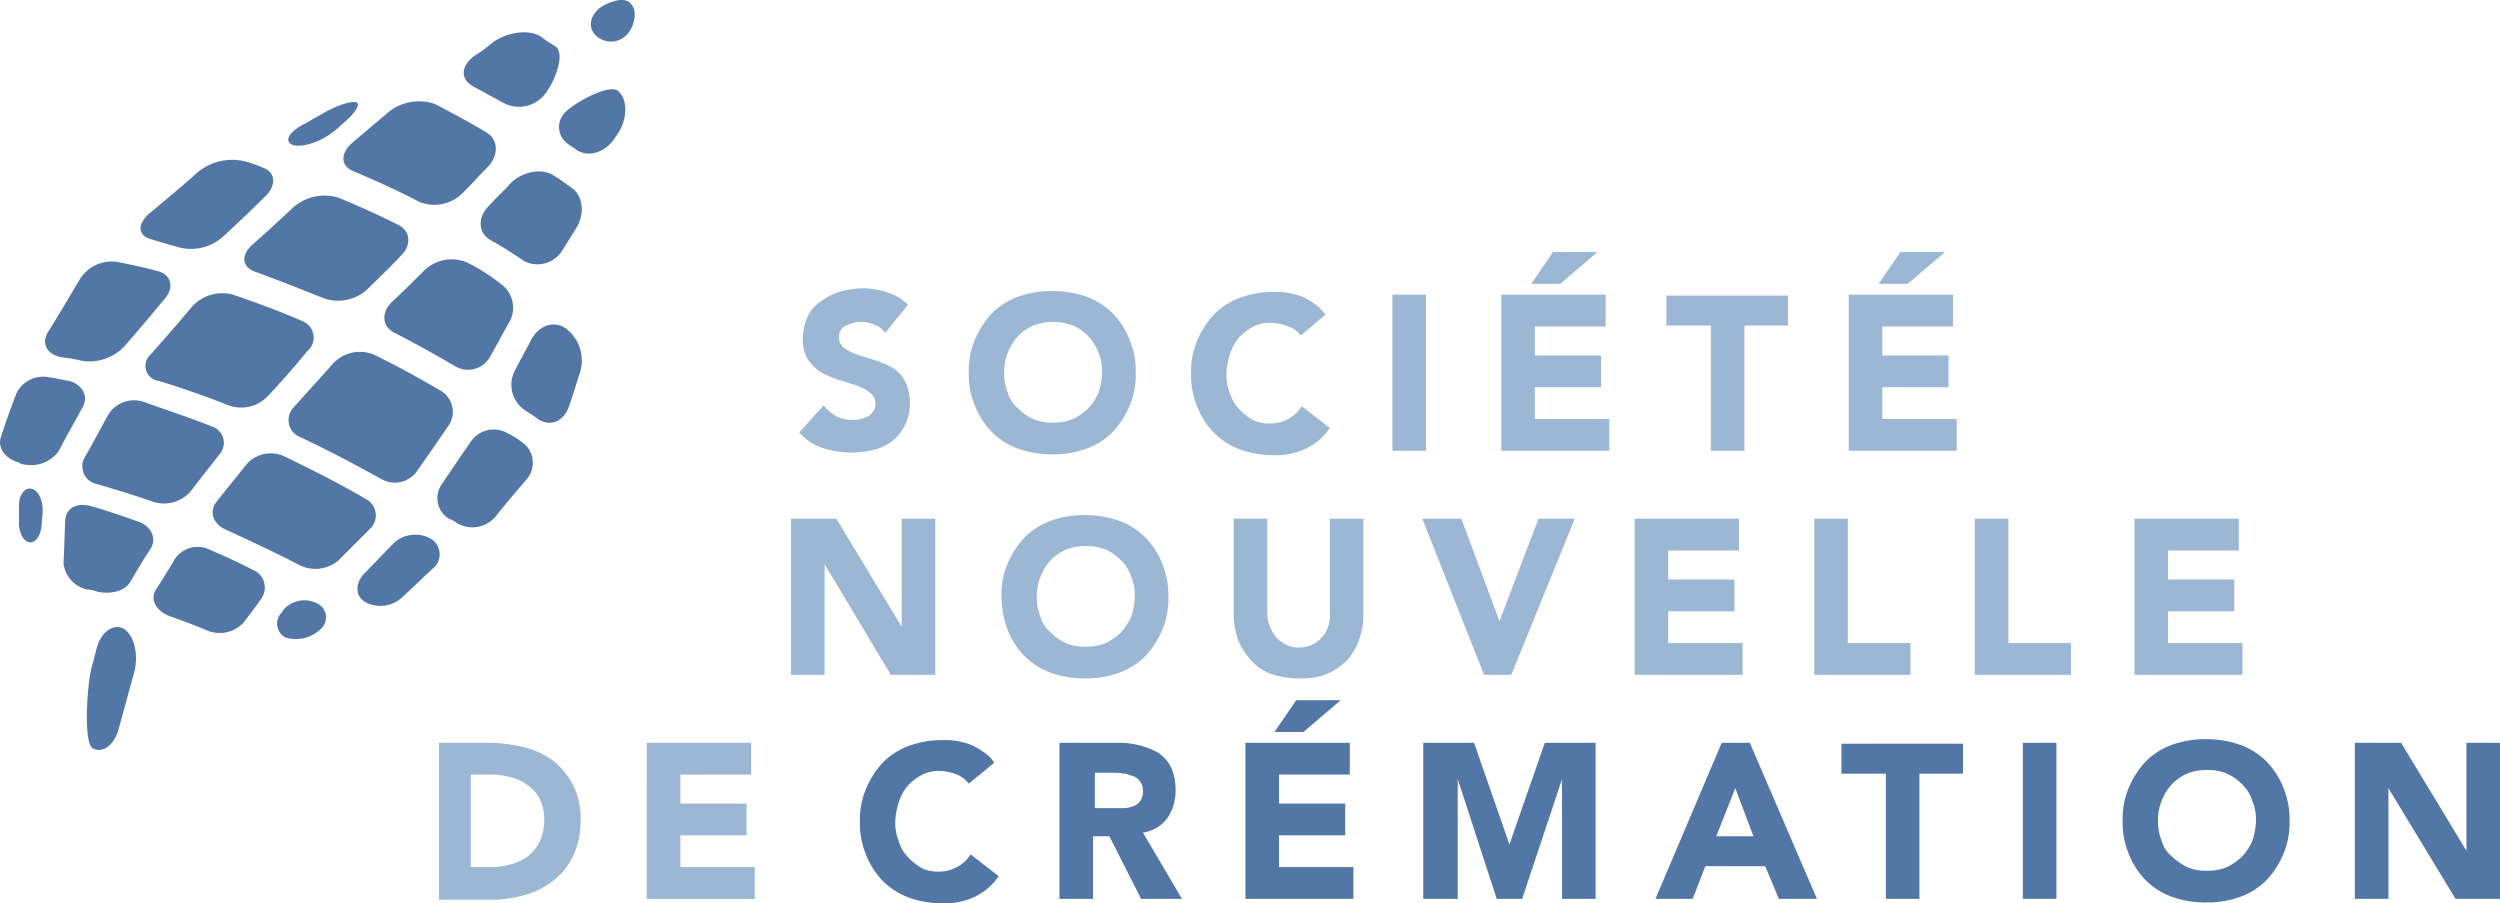 <svg id="Groupe_131" data-name="Groupe 131" xmlns="http://www.w3.org/2000/svg" xmlns:xlink="http://www.w3.org/1999/xlink" width="275.595" height="99.587" viewBox="0 0 275.595 99.587">
  <defs>
    <clipPath id="clip-path">
      <rect id="Rectangle_68" data-name="Rectangle 68" width="275.595" height="99.587" transform="translate(0 0)" fill="none"/>
    </clipPath>
  </defs>
  <g id="Groupe_130" data-name="Groupe 130" clip-path="url(#clip-path)">
    <path id="Tracé_235" data-name="Tracé 235" d="M52.4,6.087c-1.6,1.1-1.7,2.6-.3,3.4l3.3,1.8a3.63,3.63,0,0,0,4.4-.6c1.1-1.1,2.7-4.7,1.4-5.6a13.029,13.029,0,0,1-1.5-1c-1.3-.9-3.7-.6-5.4.6a13.3,13.3,0,0,1-1.9,1.4" fill="#5277a6"/>
    <path id="Tracé_236" data-name="Tracé 236" d="M44.1,28.287c1.3-1.2,1.2-2.8-.2-3.5q-3.3-1.65-6.6-3a5.236,5.236,0,0,0-5,1.1c-1.5,1.4-3,2.8-4.5,4.1-1.3,1.2-1.1,2.5.4,3,2.5.9,5,1.9,7.5,2.9a4.78,4.78,0,0,0,4.8-1c1.1-1.1,2.4-2.3,3.6-3.6" fill="#5277a6"/>
    <path id="Tracé_237" data-name="Tracé 237" d="M32.995,62.287a3.922,3.922,0,0,0,4.3-.5l3.5-3.5a2.036,2.036,0,0,0-.5-3.3c-2.9-1.7-5.9-3.2-9-4.7a3.532,3.532,0,0,0-4.2,1c-1.1,1.4-2.2,2.7-3.2,4-.9,1.1-.4,2.5,1,3.1,2.6,1.2,5.4,2.5,8.1,3.9" fill="#5277a6"/>
    <path id="Tracé_238" data-name="Tracé 238" d="M53.9,22.687c-1.3,1.3-1.2,3,.2,3.8,1.3.7,2.5,1.5,3.7,2.3a3.2,3.2,0,0,0,4.2-1.2l1.5-2.4c1-1.6.8-3.6-.5-4.5-.6-.4-1.2-.9-1.9-1.3-1.3-.9-3.5-.5-4.8.8-.7.8-1.6,1.6-2.4,2.5" fill="#5277a6"/>
    <path id="Tracé_239" data-name="Tracé 239" d="M51.6,28.987a4.337,4.337,0,0,0-4.8.8c-1.2,1.2-2.4,2.4-3.6,3.5-1.2,1.2-1.1,2.7.3,3.4,2.3,1.2,4.5,2.4,6.7,3.7a2.782,2.782,0,0,0,3.9-1.2c.7-1.2,1.3-2.4,2-3.6a3.228,3.228,0,0,0-.9-4.3,22.073,22.073,0,0,0-3.6-2.3" fill="#5277a6"/>
    <path id="Tracé_240" data-name="Tracé 240" d="M62.295,12.387a2.281,2.281,0,0,0,.5,3.6c.2.2.5.3.7.5,1.3.9,3.2.4,4.3-1.3.1-.2.3-.4.4-.6,1-1.6,1-3.7-.1-4.6-1.1-.7-4.7,1.3-5.8,2.4" fill="#5277a6"/>
    <path id="Tracé_241" data-name="Tracé 241" d="M50.4,57.687a3.368,3.368,0,0,0,4.2-.7c1.1-1.4,2.3-2.8,3.5-4.2a2.759,2.759,0,0,0-.5-4,8.636,8.636,0,0,0-1.6-1,3.047,3.047,0,0,0-4.1.9c-1.1,1.6-2.2,3.2-3.2,4.7a2.651,2.651,0,0,0,.8,3.8,2.622,2.622,0,0,1,.9.5" fill="#5277a6"/>
    <path id="Tracé_242" data-name="Tracé 242" d="M56.795,40.787a3.36,3.36,0,0,0,.9,4.3c.5.4,1.1.7,1.6,1.1,1.3.9,2.8.3,3.4-1.3.4-1.2.8-2.4,1.2-3.7a4.412,4.412,0,0,0-1.3-4.8l-.1-.1c-1.3-1-3-.5-3.9,1.1-.5,1-1.2,2.2-1.8,3.4" fill="#5277a6"/>
    <path id="Tracé_243" data-name="Tracé 243" d="M46.295,22.287a4.422,4.422,0,0,0,4.8-1.1c.9-.9,1.7-1.8,2.6-2.7,1.3-1.3,1.3-3.1-.1-3.9-1.8-1.1-3.7-2.1-5.6-3.1a5.336,5.336,0,0,0-5.2.9l-3.9,3.3c-1.4,1.2-1.4,2.6.1,3.2,2.6,1.1,5,2.2,7.3,3.4" fill="#5277a6"/>
    <path id="Tracé_244" data-name="Tracé 244" d="M40.295,66.387a3.523,3.523,0,0,0,4-.5c1.1-1,2.2-2.1,3.4-3.2a2.011,2.011,0,0,0-.2-3.3,3.48,3.48,0,0,0-4.1.5c-1.1,1.1-2.2,2.3-3.3,3.4-1,1.1-.9,2.5.2,3.1" fill="#5277a6"/>
    <path id="Tracé_245" data-name="Tracé 245" d="M49.4,46.987a2.686,2.686,0,0,0-.8-3.9c-2.4-1.4-4.9-2.8-7.4-4a4.048,4.048,0,0,0-4.5,1c-1.4,1.6-2.9,3.2-4.3,4.8a2.007,2.007,0,0,0,.7,3.3c3,1.4,6,3,8.9,4.6a2.978,2.978,0,0,0,4-.9c1.2-1.7,2.3-3.3,3.4-4.9" fill="#5277a6"/>
    <path id="Tracé_246" data-name="Tracé 246" d="M22.8,69.487a3.6,3.6,0,0,0,4-.8c.7-.9,1.4-1.8,2-2.7a2.1,2.1,0,0,0-1-3.2c-1.5-.8-3.1-1.5-4.7-2.2a3.038,3.038,0,0,0-3.8,1c-.7,1.2-1.4,2.3-2.1,3.4s0,2.3,1.4,2.9c1.4.5,2.8,1,4.2,1.6m11.1-30.8a1.941,1.941,0,0,0-.6-3.3c-2.5-1.1-5-2-7.6-2.9a4.477,4.477,0,0,0-4.6,1.4c-1.5,1.8-3,3.5-4.5,5.2a1.663,1.663,0,0,0,.9,2.9c2.6.8,5.2,1.7,7.7,2.7a4.065,4.065,0,0,0,4.4-1.1c1.5-1.6,2.9-3.2,4.3-4.9" fill="#5277a6"/>
    <path id="Tracé_247" data-name="Tracé 247" d="M19.8,27.287a5.3,5.3,0,0,0,4.9-1.3c1.5-1.4,3-2.8,4.5-4.3,1.3-1.2,1.2-2.7-.2-3.2a15.872,15.872,0,0,0-2-.7,5.961,5.961,0,0,0-5.2,1.2c-1.8,1.6-3.6,3.1-5.4,4.6-1.3,1.2-1.2,2.4.3,2.8,1,.3,2,.6,3.1.9" fill="#5277a6"/>
    <path id="Tracé_248" data-name="Tracé 248" d="M2.6,51.187a3.762,3.762,0,0,0,3.9-1.5c.8-1.6,1.7-3.1,2.6-4.8.7-1.2,0-2.5-1.5-2.9-.7-.1-1.4-.3-2.2-.4a3.281,3.281,0,0,0-3.6,1.8c-.6,1.6-1.2,3.2-1.7,4.8-.4,1.2.5,2.4,2,2.8a.764.764,0,0,0,.5.2" fill="#5277a6"/>
    <path id="Tracé_249" data-name="Tracé 249" d="M9.1,39.787a5.3,5.3,0,0,0,4.6-1.6c1.5-1.7,3-3.5,4.5-5.3,1-1.2.7-2.6-.8-3s-2.9-.7-4.4-1a4.123,4.123,0,0,0-4.2,1.9c-1.2,2-2.3,3.9-3.5,5.8-.8,1.3-.1,2.5,1.5,2.8a18.458,18.458,0,0,1,2.3.4" fill="#5277a6"/>
    <path id="Tracé_250" data-name="Tracé 250" d="M3.195,59.787c.7.1,1.3-.7,1.4-1.9,0-.5.1-.9.1-1.4.1-1.2-.4-2.4-1.2-2.6s-1.4.7-1.4,1.8v1.6c-.1,1.3.4,2.3,1.1,2.5" fill="#5277a6"/>
    <path id="Tracé_251" data-name="Tracé 251" d="M10.6,65.187c1.5.4,3.2,0,3.8-1.1.7-1.2,1.4-2.4,2.2-3.6.7-1.1.1-2.5-1.4-3-1.7-.6-3.4-1.2-5.2-1.7-1.5-.4-2.7.2-2.8,1.5-.1,1.6-.1,3.2-.2,4.8a3.357,3.357,0,0,0,2.6,2.9,2.959,2.959,0,0,1,1,.2" fill="#5277a6"/>
    <path id="Tracé_252" data-name="Tracé 252" d="M24.195,50.087a1.907,1.907,0,0,0-.9-3.1c-2.5-1-5-1.8-7.5-2.7a3.327,3.327,0,0,0-3.9,1.5c-.9,1.6-1.7,3.2-2.6,4.7a2.007,2.007,0,0,0,1.5,2.9c2,.6,4,1.2,6,1.9a3.879,3.879,0,0,0,4.2-1.1c1-1.3,2.1-2.7,3.2-4.1" fill="#5277a6"/>
    <path id="Tracé_253" data-name="Tracé 253" d="M66.1.887c-1.2,1-1.3,2.4-.2,3.2a2.394,2.394,0,0,0,3.4-.5c.8-1.1.9-2.6.2-3.2-.5-.7-2.1-.4-3.4.5" fill="#5277a6"/>
    <path id="Tracé_254" data-name="Tracé 254" d="M31.195,67.287a3.063,3.063,0,0,1,3.7-.8,1.7,1.7,0,0,1,.4,2.9l-.1.1a3.936,3.936,0,0,1-3.7.8,1.719,1.719,0,0,1-.4-2.8c0-.1.1-.1.1-.2" fill="#5277a6"/>
    <path id="Tracé_255" data-name="Tracé 255" d="M10.6,71.687c.4-1.9,1.8-3,3-2.4,1.2.7,1.7,2.9,1.2,4.8-.2.8-1.5,5.4-1.7,6.2-.5,1.9-1.8,2.8-2.9,2.2-1-.7-.6-6.6-.2-8.5.2-.8.4-1.5.6-2.3" fill="#5277a6"/>
    <path id="Tracé_256" data-name="Tracé 256" d="M32.295,15.987c1,.3,3-.3,4.5-1.5a5.008,5.008,0,0,0,.8-.7c1.5-1.2,2.2-2.3,1.7-2.5-.6-.2-2.4.4-4,1.4-.6.3-1.2.7-1.8,1-1.7.9-2.2,1.9-1.2,2.3" fill="#5277a6"/>
    <path id="Tracé_257" data-name="Tracé 257" d="M97.6,36.687a2.73,2.73,0,0,0-1.2-.9,4.013,4.013,0,0,0-1.5-.3,2.2,2.2,0,0,0-.8.1,6.889,6.889,0,0,0-.8.3,1.024,1.024,0,0,0-.6.5,1.077,1.077,0,0,0-.2.8,1.425,1.425,0,0,0,.6,1.2,6.11,6.11,0,0,0,1.4.7c.6.2,1.2.4,1.9.6a10.837,10.837,0,0,1,1.9.8,3.76,3.76,0,0,1,1.4,1.4,5.283,5.283,0,0,1,.6,2.4,5.256,5.256,0,0,1-1.9,4.3,5.119,5.119,0,0,1-2.1,1,10.075,10.075,0,0,1-2.5.3,10.588,10.588,0,0,1-3.1-.5,6.188,6.188,0,0,1-2.6-1.7l2.7-3a5.263,5.263,0,0,0,1.4,1.2,3.922,3.922,0,0,0,1.8.4,2.769,2.769,0,0,0,.9-.1,6.89,6.89,0,0,0,.8-.3,1.7,1.7,0,0,0,.6-.6,1.2,1.2,0,0,0,.2-.8,1.426,1.426,0,0,0-.6-1.2,5.3,5.3,0,0,0-1.5-.8c-.6-.2-1.2-.4-1.9-.6a10.837,10.837,0,0,1-1.9-.8,5.018,5.018,0,0,1-1.5-1.4,4.143,4.143,0,0,1-.6-2.3,6.042,6.042,0,0,1,.5-2.4,3.907,3.907,0,0,1,1.4-1.7,6.985,6.985,0,0,1,2.1-1.1,10.039,10.039,0,0,1,2.4-.4,8.627,8.627,0,0,1,2.8.4,5.849,5.849,0,0,1,2.4,1.4Zm9.2,4.4a8.729,8.729,0,0,1,.7-3.7,9.721,9.721,0,0,1,1.9-2.9,7.89,7.89,0,0,1,2.9-1.8,10.636,10.636,0,0,1,3.7-.6,11.044,11.044,0,0,1,3.7.6,7.89,7.89,0,0,1,2.9,1.8,8.6,8.6,0,0,1,1.9,2.9,9.04,9.04,0,0,1,.7,3.7,8.729,8.729,0,0,1-.7,3.7,9.721,9.721,0,0,1-1.9,2.9,7.89,7.89,0,0,1-2.9,1.8,10.636,10.636,0,0,1-3.7.6,11.044,11.044,0,0,1-3.7-.6,7.89,7.89,0,0,1-2.9-1.8,8.6,8.6,0,0,1-1.9-2.9,8.729,8.729,0,0,1-.7-3.7m3.9,0a5.381,5.381,0,0,0,.4,2.2,3.369,3.369,0,0,0,1.1,1.7,5.229,5.229,0,0,0,1.7,1.2,5.087,5.087,0,0,0,2.2.4,5.382,5.382,0,0,0,2.2-.4,6.57,6.57,0,0,0,1.7-1.2,6.191,6.191,0,0,0,1.1-1.7,7.8,7.8,0,0,0,.4-2.2,5.382,5.382,0,0,0-.4-2.2,5.444,5.444,0,0,0-1.1-1.8,5.229,5.229,0,0,0-1.7-1.2,6.25,6.25,0,0,0-4.4,0,5.229,5.229,0,0,0-1.7,1.2,5.444,5.444,0,0,0-1.1,1.8,5.381,5.381,0,0,0-.4,2.2m32.7-4.1a2.805,2.805,0,0,0-1.4-1,5.33,5.33,0,0,0-1.9-.4,4.058,4.058,0,0,0-1.9.4,6.1,6.1,0,0,0-1.6,1.2,5.244,5.244,0,0,0-1,1.8,7.8,7.8,0,0,0-.4,2.2,5.381,5.381,0,0,0,.4,2.2,4.043,4.043,0,0,0,1,1.7,6.088,6.088,0,0,0,1.5,1.2,4.058,4.058,0,0,0,1.9.4,4.228,4.228,0,0,0,2-.5,4.009,4.009,0,0,0,1.5-1.4l3.1,2.4a6.672,6.672,0,0,1-2.7,2.3,7.973,7.973,0,0,1-3.4.7,11.476,11.476,0,0,1-3.7-.6,7.89,7.89,0,0,1-2.9-1.8,8.6,8.6,0,0,1-1.9-2.9,9.04,9.04,0,0,1-.7-3.7,8.729,8.729,0,0,1,.7-3.7,9.721,9.721,0,0,1,1.9-2.9,7.89,7.89,0,0,1,2.9-1.8,10.636,10.636,0,0,1,3.7-.6,7.569,7.569,0,0,1,1.5.1,8.331,8.331,0,0,1,1.5.4,6.376,6.376,0,0,1,1.4.8,4.561,4.561,0,0,1,1.2,1.2Zm10.1-4.5h3.7v17.2h-3.7Zm12,0h11.5v3.5h-7.8v3.2h7.3v3.5h-7.3v3.5h8.2v3.5h-11.9Zm5.7-4.7h4.9l-4.1,3.5h-3.2Zm17.3,8.1h-4.8v-3.3h13.4v3.3h-4.8v13.8h-3.7v-13.8Zm15.3-3.4h11.5v3.5h-7.8v3.2h7.3v3.5h-7.3v3.5h8.2v3.5h-11.9Zm5.7-4.7h4.9l-4.1,3.5h-3.2ZM87.1,57.187h5.1l7.2,11.9v-11.9h3.7v17.2h-4.9l-7.3-12.2v12.2h-3.7v-17.2Zm23.3,8.6a8.729,8.729,0,0,1,.7-3.7,9.721,9.721,0,0,1,1.9-2.9,7.889,7.889,0,0,1,2.9-1.8,10.636,10.636,0,0,1,3.7-.6,11.044,11.044,0,0,1,3.7.6,7.89,7.89,0,0,1,2.9,1.8,8.6,8.6,0,0,1,1.9,2.9,9.04,9.04,0,0,1,.7,3.7,8.729,8.729,0,0,1-.7,3.7,9.721,9.721,0,0,1-1.9,2.9,7.89,7.89,0,0,1-2.9,1.8,10.636,10.636,0,0,1-3.7.6,11.044,11.044,0,0,1-3.7-.6,7.889,7.889,0,0,1-2.9-1.8,8.6,8.6,0,0,1-1.9-2.9,10.6,10.6,0,0,1-.7-3.7m3.9,0a5.381,5.381,0,0,0,.4,2.2,3.369,3.369,0,0,0,1.1,1.7,5.229,5.229,0,0,0,1.7,1.2,5.087,5.087,0,0,0,2.2.4,5.382,5.382,0,0,0,2.2-.4,6.57,6.57,0,0,0,1.7-1.2,6.191,6.191,0,0,0,1.1-1.7,7.8,7.8,0,0,0,.4-2.2,5.381,5.381,0,0,0-.4-2.2,4.185,4.185,0,0,0-1.1-1.8,5.229,5.229,0,0,0-1.7-1.2,6.25,6.25,0,0,0-4.4,0,5.229,5.229,0,0,0-1.7,1.2,5.444,5.444,0,0,0-1.1,1.8,5.381,5.381,0,0,0-.4,2.2m36,2a8.21,8.21,0,0,1-.5,2.8,6.749,6.749,0,0,1-1.3,2.2,7.123,7.123,0,0,1-2.2,1.5,7.485,7.485,0,0,1-3.1.5,9.587,9.587,0,0,1-3.1-.5,5.745,5.745,0,0,1-2.2-1.5,8.259,8.259,0,0,1-1.4-2.2,8.676,8.676,0,0,1-.5-2.8v-10.6h3.7v10.4a4.013,4.013,0,0,0,.3,1.5,4.728,4.728,0,0,0,.7,1.2,4.44,4.44,0,0,0,1.1.8,3.194,3.194,0,0,0,1.4.3,3.529,3.529,0,0,0,1.4-.3,2.836,2.836,0,0,0,1.1-.8,3.458,3.458,0,0,0,.7-1.2,3.645,3.645,0,0,0,.2-1.5v-10.4h3.7Zm6.5-10.6h4.3l4.2,11.3,4.3-11.3h4l-7,17.2h-3l-6.8-17.2m23.4,0h11.5v3.5h-7.8v3.2h7.3v3.5h-7.3v3.5h8.2v3.5H180.2Zm19.8,0h3.7v13.7h6.9v3.5h-10.6Zm17.7,0h3.7v13.7h6.9v3.5H217.7Zm17.6,0h11.5v3.5h-7.8v3.2h7.3v3.5h-7.3v3.5h8.2v3.5h-11.9Zm-187,24.7h5.6a16.664,16.664,0,0,1,3.9.5,8.593,8.593,0,0,1,3.2,1.5,8.418,8.418,0,0,1,2.2,2.7,8.173,8.173,0,0,1,.8,4,8.744,8.744,0,0,1-.8,3.7,7.052,7.052,0,0,1-2.1,2.7,8.7,8.7,0,0,1-3,1.6,13.553,13.553,0,0,1-3.6.6H48.4v-17.3Zm3.7,13.7h1.9a8.751,8.751,0,0,0,2.4-.3,5.575,5.575,0,0,0,1.9-.9,5.088,5.088,0,0,0,1.3-1.6,6.175,6.175,0,0,0,.5-2.5,5.091,5.091,0,0,0-.5-2.2,3.738,3.738,0,0,0-1.3-1.5,4.8,4.8,0,0,0-1.9-.9,8.329,8.329,0,0,0-2.2-.3H51.9v10.2Zm19.3-13.7h11.5v3.5H75v3.2h7.3v3.5H75v3.5h8.2v3.5h-11.9Z" fill="#9bb7d3"/>
    <path id="Tracé_258" data-name="Tracé 258" d="M106.795,86.387a3.051,3.051,0,0,0-1.3-1,5.33,5.33,0,0,0-1.9-.4,4.058,4.058,0,0,0-1.9.4,6.1,6.1,0,0,0-1.6,1.2,5.244,5.244,0,0,0-1,1.8,7.8,7.8,0,0,0-.4,2.2,5.381,5.381,0,0,0,.4,2.2,4.043,4.043,0,0,0,1,1.7,6.088,6.088,0,0,0,1.5,1.2,4.058,4.058,0,0,0,1.9.4,4.228,4.228,0,0,0,2-.5,4.009,4.009,0,0,0,1.5-1.4l3.1,2.4a6.672,6.672,0,0,1-2.7,2.3,7.973,7.973,0,0,1-3.4.7,11.476,11.476,0,0,1-3.7-.6,7.89,7.89,0,0,1-2.9-1.8,8.6,8.6,0,0,1-1.9-2.9,9.04,9.04,0,0,1-.7-3.7,8.729,8.729,0,0,1,.7-3.7,9.721,9.721,0,0,1,1.9-2.9,7.89,7.89,0,0,1,2.9-1.8,10.636,10.636,0,0,1,3.7-.6,7.569,7.569,0,0,1,1.5.1,8.332,8.332,0,0,1,1.5.4,6.376,6.376,0,0,1,1.4.8,3.447,3.447,0,0,1,1.2,1.2l-2.8,2.3m10-4.5h6.5a8.751,8.751,0,0,1,2.4.3,9.261,9.261,0,0,1,2,.8,4.389,4.389,0,0,1,1.4,1.6,6.175,6.175,0,0,1,.5,2.5,5.384,5.384,0,0,1-.9,3.1,4.139,4.139,0,0,1-2.7,1.6l4.3,7.3h-4.5l-3.5-6.9h-1.8v6.9h-3.7v-17.2m3.8,7.2h3.3a2.959,2.959,0,0,0,1-.2,1.555,1.555,0,0,0,.8-.6,1.8,1.8,0,0,0,.3-1.1,1.493,1.493,0,0,0-.3-1,1.344,1.344,0,0,0-.7-.6l-.9-.3c-.4,0-.7-.1-1-.1h-2.4v3.9Zm16.7-7.2h11.5v3.5h-7.8v3.2h7.3v3.5h-7.3v3.5h8.2v3.5h-11.9Zm5.6-4.7h4.9l-4.1,3.5h-3.2Zm14,4.7h5.6l3.9,11.2,3.9-11.2h5.6v17.2h-3.7v-13.2l-4.4,13.2h-2.8l-4.3-13.2v13.2h-3.8Zm32.9,0h3.1l7.4,17.2h-4.2l-1.5-3.6h-6.6l-1.4,3.6h-4.1l7.3-17.2m1.5,5-2.1,5.3h4.1Zm16.5-1.6h-4.8v-3.3h13.4v3.3h-4.8v13.8h-3.7v-13.8Zm15.2-3.4h3.7v17.2h-3.7Zm11,8.6a8.729,8.729,0,0,1,.7-3.7,9.721,9.721,0,0,1,1.9-2.9,7.89,7.89,0,0,1,2.9-1.8,10.636,10.636,0,0,1,3.7-.6,11.044,11.044,0,0,1,3.7.6,7.89,7.89,0,0,1,2.9,1.8,8.6,8.6,0,0,1,1.9,2.9,9.04,9.04,0,0,1,.7,3.7,8.729,8.729,0,0,1-.7,3.7,9.721,9.721,0,0,1-1.9,2.9,7.89,7.89,0,0,1-2.9,1.8,10.636,10.636,0,0,1-3.7.6,11.044,11.044,0,0,1-3.7-.6,7.89,7.89,0,0,1-2.9-1.8,8.6,8.6,0,0,1-1.9-2.9,9.04,9.04,0,0,1-.7-3.7m3.9,0a5.381,5.381,0,0,0,.4,2.2,3.369,3.369,0,0,0,1.1,1.7,7.352,7.352,0,0,0,1.7,1.2,5.087,5.087,0,0,0,2.2.4,5.381,5.381,0,0,0,2.2-.4,6.569,6.569,0,0,0,1.7-1.2,6.191,6.191,0,0,0,1.1-1.7,7.8,7.8,0,0,0,.4-2.2,5.381,5.381,0,0,0-.4-2.2,4.185,4.185,0,0,0-1.1-1.8,5.229,5.229,0,0,0-1.7-1.2,5.087,5.087,0,0,0-2.2-.4,5.381,5.381,0,0,0-2.2.4,5.229,5.229,0,0,0-1.7,1.2,5.444,5.444,0,0,0-1.1,1.8,5.381,5.381,0,0,0-.4,2.2m21.7-8.6h5.1l7.2,11.9v-11.9h3.7v17.2h-4.9l-7.4-12.2v12.2h-3.7Z" fill="#5277a6"/>
  </g>
</svg>
